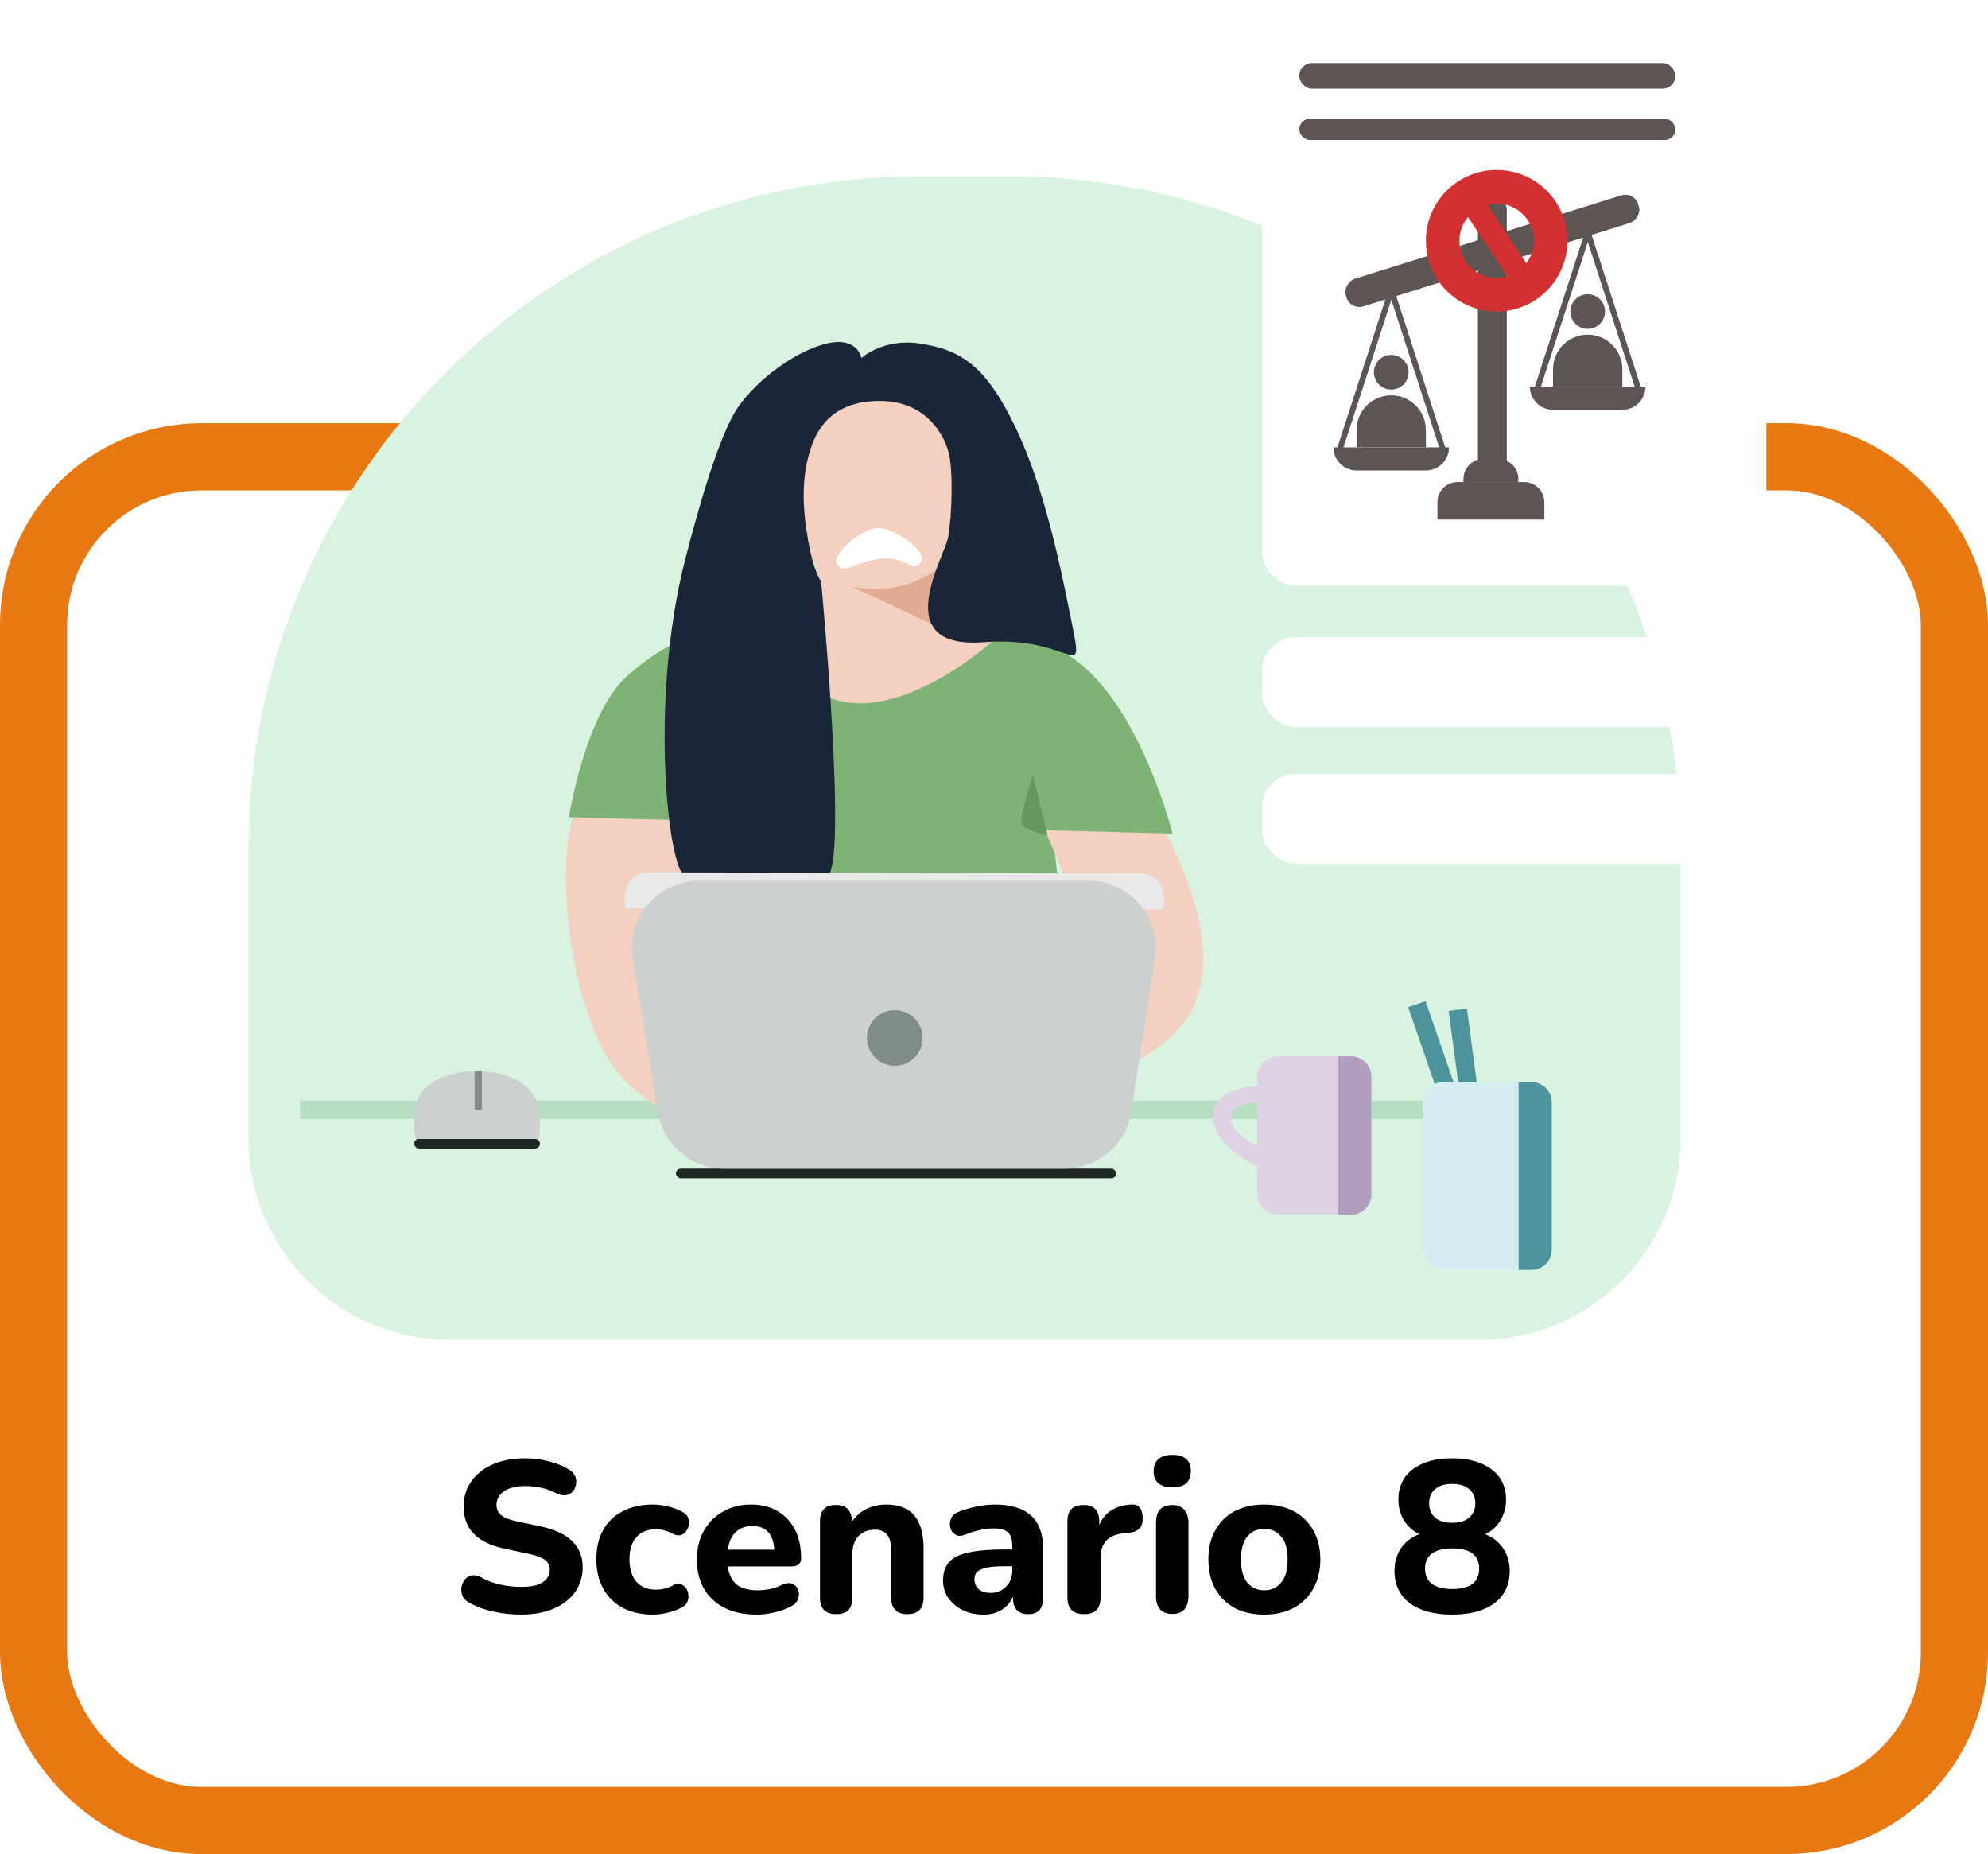 <svg width="296" height="276" viewBox="0 0 296 276" fill="none" xmlns="http://www.w3.org/2000/svg">
<rect x="5" y="68" width="286" height="203" rx="25" fill="white" stroke="#E87912" stroke-width="10"/>
<path d="M77.539 240.352C76.174 240.352 74.808 240.203 73.443 239.904C72.078 239.605 70.894 239.168 69.891 238.592C69.294 238.272 68.921 237.845 68.771 237.312C68.622 236.757 68.654 236.224 68.867 235.712C69.081 235.2 69.422 234.837 69.891 234.624C70.361 234.411 70.926 234.464 71.587 234.784C72.441 235.275 73.39 235.637 74.435 235.872C75.481 236.107 76.515 236.224 77.539 236.224C79.075 236.224 80.174 235.989 80.835 235.52C81.518 235.029 81.859 234.421 81.859 233.696C81.859 233.077 81.624 232.587 81.155 232.224C80.686 231.861 79.865 231.552 78.691 231.296L75.075 230.528C71.043 229.675 69.027 227.584 69.027 224.256C69.027 222.827 69.411 221.579 70.179 220.512C70.947 219.424 72.014 218.581 73.379 217.984C74.766 217.387 76.366 217.088 78.179 217.088C79.374 217.088 80.547 217.237 81.699 217.536C82.851 217.813 83.865 218.229 84.739 218.784C85.272 219.104 85.603 219.52 85.731 220.032C85.859 220.544 85.817 221.035 85.603 221.504C85.411 221.973 85.07 222.304 84.579 222.496C84.11 222.688 83.523 222.613 82.819 222.272C82.115 221.909 81.368 221.643 80.579 221.472C79.79 221.301 78.979 221.216 78.147 221.216C76.803 221.216 75.758 221.483 75.011 222.016C74.286 222.528 73.923 223.2 73.923 224.032C73.923 224.651 74.147 225.152 74.595 225.536C75.043 225.92 75.822 226.229 76.931 226.464L80.547 227.232C84.686 228.128 86.755 230.155 86.755 233.312C86.755 234.72 86.371 235.957 85.603 237.024C84.856 238.069 83.79 238.891 82.403 239.488C81.038 240.064 79.416 240.352 77.539 240.352ZM97.207 240.352C95.501 240.352 94.007 240.021 92.727 239.36C91.469 238.677 90.498 237.717 89.815 236.48C89.132 235.243 88.791 233.781 88.791 232.096C88.791 230.411 89.132 228.96 89.815 227.744C90.498 226.528 91.469 225.6 92.727 224.96C94.007 224.299 95.501 223.968 97.207 223.968C97.868 223.968 98.573 224.053 99.319 224.224C100.087 224.373 100.823 224.64 101.527 225.024C102.06 225.28 102.391 225.643 102.519 226.112C102.647 226.56 102.615 227.008 102.423 227.456C102.252 227.904 101.964 228.235 101.559 228.448C101.175 228.64 100.716 228.597 100.183 228.32C99.33 227.872 98.498 227.648 97.687 227.648C96.428 227.648 95.447 228.043 94.743 228.832C94.061 229.6 93.719 230.699 93.719 232.128C93.719 233.536 94.061 234.645 94.743 235.456C95.447 236.245 96.428 236.64 97.687 236.64C98.071 236.64 98.477 236.597 98.903 236.512C99.33 236.405 99.757 236.235 100.183 236C100.716 235.723 101.175 235.691 101.559 235.904C101.964 236.117 102.242 236.448 102.391 236.896C102.54 237.323 102.551 237.771 102.423 238.24C102.295 238.709 101.975 239.072 101.463 239.328C100.738 239.691 100.012 239.947 99.287 240.096C98.562 240.267 97.868 240.352 97.207 240.352ZM112.688 240.352C110.832 240.352 109.232 240.021 107.888 239.36C106.565 238.677 105.541 237.728 104.816 236.512C104.112 235.275 103.76 233.824 103.76 232.16C103.76 230.539 104.101 229.12 104.784 227.904C105.488 226.667 106.437 225.707 107.632 225.024C108.848 224.32 110.245 223.968 111.824 223.968C114.107 223.968 115.92 224.693 117.264 226.144C118.608 227.573 119.28 229.515 119.28 231.968C119.28 232.779 118.779 233.184 117.776 233.184H108.368C108.539 234.421 108.987 235.328 109.712 235.904C110.459 236.459 111.483 236.736 112.784 236.736C113.296 236.736 113.872 236.683 114.512 236.576C115.173 236.448 115.803 236.235 116.4 235.936C117.019 235.637 117.541 235.584 117.968 235.776C118.395 235.947 118.683 236.245 118.832 236.672C119.003 237.099 119.003 237.547 118.832 238.016C118.683 238.464 118.331 238.837 117.776 239.136C117.029 239.541 116.197 239.84 115.28 240.032C114.384 240.245 113.52 240.352 112.688 240.352ZM112.016 227.168C110.992 227.168 110.16 227.477 109.52 228.096C108.901 228.715 108.517 229.579 108.368 230.688H115.28C115.152 228.341 114.064 227.168 112.016 227.168ZM124.522 240.288C122.901 240.288 122.09 239.467 122.09 237.824V226.464C122.09 224.843 122.88 224.032 124.458 224.032C126.037 224.032 126.826 224.843 126.826 226.464V226.592C127.36 225.739 128.074 225.088 128.97 224.64C129.866 224.192 130.869 223.968 131.978 223.968C133.834 223.968 135.221 224.512 136.138 225.6C137.056 226.667 137.514 228.32 137.514 230.56V237.824C137.514 239.467 136.704 240.288 135.082 240.288C134.314 240.288 133.717 240.075 133.29 239.648C132.885 239.221 132.682 238.613 132.682 237.824V230.784C132.682 229.696 132.48 228.917 132.074 228.448C131.669 227.957 131.072 227.712 130.282 227.712C129.258 227.712 128.437 228.032 127.818 228.672C127.221 229.312 126.922 230.165 126.922 231.232V237.824C126.922 239.467 126.122 240.288 124.522 240.288ZM146.434 240.352C145.26 240.352 144.226 240.128 143.33 239.68C142.434 239.232 141.719 238.624 141.186 237.856C140.674 237.088 140.418 236.224 140.418 235.264C140.418 234.133 140.716 233.227 141.314 232.544C141.911 231.861 142.882 231.381 144.226 231.104C145.57 230.805 147.351 230.656 149.57 230.656H150.722V230.112C150.722 229.173 150.508 228.512 150.082 228.128C149.655 227.723 148.93 227.52 147.906 227.52C147.33 227.52 146.7 227.595 146.018 227.744C145.335 227.872 144.599 228.096 143.81 228.416C143.212 228.672 142.711 228.693 142.306 228.48C141.9 228.245 141.634 227.904 141.506 227.456C141.378 226.987 141.41 226.517 141.602 226.048C141.815 225.579 142.22 225.237 142.818 225.024C143.82 224.64 144.759 224.373 145.634 224.224C146.53 224.053 147.351 223.968 148.098 223.968C150.53 223.968 152.343 224.523 153.538 225.632C154.732 226.72 155.33 228.416 155.33 230.72V237.824C155.33 239.467 154.583 240.288 153.09 240.288C151.575 240.288 150.818 239.467 150.818 237.824V237.632C150.498 238.464 149.954 239.125 149.186 239.616C148.439 240.107 147.522 240.352 146.434 240.352ZM147.522 237.12C148.418 237.12 149.175 236.811 149.794 236.192C150.412 235.573 150.722 234.773 150.722 233.792V233.152H149.602C147.959 233.152 146.796 233.301 146.114 233.6C145.431 233.877 145.09 234.368 145.09 235.072C145.09 235.669 145.292 236.16 145.698 236.544C146.124 236.928 146.732 237.12 147.522 237.12ZM161.43 240.288C159.766 240.288 158.934 239.467 158.934 237.824V226.464C158.934 224.843 159.723 224.032 161.302 224.032C162.881 224.032 163.67 224.843 163.67 226.464V227.04C164.438 225.141 166.027 224.117 168.438 223.968C168.971 223.925 169.377 224.064 169.654 224.384C169.953 224.683 170.113 225.184 170.134 225.888C170.177 226.549 170.038 227.072 169.718 227.456C169.419 227.84 168.907 228.075 168.182 228.16L167.446 228.224C165.057 228.459 163.862 229.675 163.862 231.872V237.824C163.862 239.467 163.051 240.288 161.43 240.288ZM174.554 221.408C173.658 221.408 172.964 221.205 172.474 220.8C172.004 220.373 171.77 219.776 171.77 219.008C171.77 218.219 172.004 217.621 172.474 217.216C172.964 216.789 173.658 216.576 174.554 216.576C176.388 216.576 177.306 217.387 177.306 219.008C177.306 220.608 176.388 221.408 174.554 221.408ZM174.554 240.256C173.764 240.256 173.156 240.032 172.73 239.584C172.324 239.115 172.122 238.464 172.122 237.632V226.688C172.122 224.917 172.932 224.032 174.554 224.032C175.322 224.032 175.908 224.267 176.314 224.736C176.74 225.184 176.954 225.835 176.954 226.688V237.632C176.954 238.464 176.751 239.115 176.346 239.584C175.94 240.032 175.343 240.256 174.554 240.256ZM188.236 240.352C186.551 240.352 185.079 240.021 183.82 239.36C182.583 238.677 181.623 237.728 180.94 236.512C180.257 235.275 179.916 233.813 179.916 232.128C179.916 230.464 180.257 229.024 180.94 227.808C181.623 226.571 182.583 225.621 183.82 224.96C185.079 224.299 186.551 223.968 188.236 223.968C189.921 223.968 191.383 224.299 192.62 224.96C193.879 225.621 194.849 226.571 195.532 227.808C196.236 229.024 196.588 230.464 196.588 232.128C196.588 233.813 196.236 235.275 195.532 236.512C194.849 237.728 193.879 238.677 192.62 239.36C191.383 240.021 189.921 240.352 188.236 240.352ZM188.236 236.736C189.26 236.736 190.092 236.363 190.732 235.616C191.393 234.869 191.724 233.707 191.724 232.128C191.724 230.571 191.393 229.429 190.732 228.704C190.092 227.957 189.26 227.584 188.236 227.584C187.212 227.584 186.38 227.957 185.74 228.704C185.1 229.429 184.78 230.571 184.78 232.128C184.78 233.707 185.1 234.869 185.74 235.616C186.38 236.363 187.212 236.736 188.236 236.736ZM216.209 240.352C213.521 240.352 211.42 239.787 209.905 238.656C208.391 237.504 207.633 235.904 207.633 233.856C207.633 232.533 207.964 231.392 208.625 230.432C209.308 229.472 210.204 228.789 211.313 228.384C210.375 227.915 209.617 227.232 209.041 226.336C208.487 225.419 208.209 224.384 208.209 223.232C208.209 221.312 208.924 219.808 210.353 218.72C211.804 217.632 213.756 217.088 216.209 217.088C218.663 217.088 220.615 217.632 222.065 218.72C223.516 219.808 224.241 221.312 224.241 223.232C224.241 224.405 223.953 225.451 223.377 226.368C222.823 227.285 222.076 227.957 221.137 228.384C222.247 228.811 223.132 229.504 223.793 230.464C224.455 231.424 224.785 232.555 224.785 233.856C224.785 235.904 224.028 237.504 222.513 238.656C220.999 239.787 218.897 240.352 216.209 240.352ZM216.209 226.688C217.297 226.688 218.14 226.432 218.737 225.92C219.356 225.387 219.665 224.672 219.665 223.776C219.665 222.88 219.356 222.176 218.737 221.664C218.14 221.152 217.297 220.896 216.209 220.896C215.121 220.896 214.279 221.152 213.681 221.664C213.084 222.176 212.785 222.88 212.785 223.776C212.785 224.672 213.084 225.387 213.681 225.92C214.279 226.432 215.121 226.688 216.209 226.688ZM216.209 236.544C218.897 236.544 220.241 235.531 220.241 233.504C220.241 231.499 218.897 230.496 216.209 230.496C214.908 230.496 213.905 230.752 213.201 231.264C212.519 231.755 212.177 232.501 212.177 233.504C212.177 234.507 212.519 235.264 213.201 235.776C213.905 236.288 214.908 236.544 216.209 236.544Z" fill="black"/>
<path d="M37 126.246C37 71.018 81.772 26.246 137 26.246H150.23C205.458 26.246 250.23 71.018 250.23 126.246V169.461C250.23 186.029 236.798 199.461 220.23 199.461H67C50.431 199.461 37 186.029 37 169.461V126.246Z" fill="#DAF3E1"/>
<rect x="44.674" y="163.83" width="171.022" height="2.741" fill="#B7DEC2"/>
<path d="M103.725 95.042C101.253 95.926 99.814 96.374 97.561 97.722C88.491 103.147 84.886 121.633 84.886 121.633L173.361 125.663C173.361 125.663 171.16 114.246 167.211 108.18C163.793 102.929 161.495 99.613 155.891 96.811C151.778 94.755 148.944 94.974 144.419 94.153C136.589 92.733 124.135 92.204 124.135 92.204C124.135 92.204 111.302 92.332 103.725 95.042Z" fill="#F3D0BF"/>
<path d="M106.57 149.535C107.665 152.731 110.676 153.894 110.676 153.894L154.334 155.363C154.334 155.363 157.745 153.313 158.567 149.535C159.388 145.758 156.651 123.386 156.651 123.386L106.57 121.643C106.57 121.643 105.476 146.339 106.57 149.535Z" fill="#7EB375"/>
<path d="M103.04 122.92C107.257 127.61 109.388 138.527 109.388 138.527C109.388 138.527 113.637 153.065 114.95 158.451C116.263 163.836 120.631 172.815 121.963 173.696C121.963 173.696 97.171 169.584 90.17 156.978C83.169 144.371 82.975 121.957 86.531 119.866C90.558 117.498 99.948 119.481 103.04 122.92Z" fill="#F3D0BF"/>
<path d="M119.554 69.845L119.662 69.098C119.845 67.833 120.216 66.602 120.763 65.447L120.967 65.015C121.817 63.219 123.134 61.683 124.781 60.569C126.457 59.435 128.412 58.782 130.433 58.679L131.05 58.647C132.655 58.566 134.255 58.887 135.704 59.582C137.243 60.32 138.558 61.454 139.514 62.868L139.874 63.4C140.935 64.969 141.61 66.767 141.843 68.646L142.017 70.051C142.134 70.994 142.176 71.945 142.142 72.894L141.993 77.044C141.902 79.585 141.249 82.075 140.082 84.333L139.552 91.044C139.443 92.431 139.193 93.804 138.807 95.141L138.216 97.188C137.996 97.951 137.655 98.673 137.207 99.327C134.32 103.537 128.142 103.642 125.114 99.532L124.745 99.032C124.011 98.036 123.522 96.881 123.319 95.66L122.806 92.582L121.396 83.922C120.901 83.359 120.584 82.662 120.484 81.919L119.528 74.776C119.309 73.139 119.318 71.48 119.554 69.845Z" fill="#F3D0BF"/>
<path d="M127.204 87.426L126.919 87.373L139.256 93.13L140.078 84.357C136.412 87.151 131.736 88.265 127.204 87.426Z" fill="#E1AB91"/>
<path d="M154.967 122.445L172.238 121.623C172.238 121.623 183.099 138.997 177.601 150.127C172.024 161.416 141.971 168.764 141.971 168.764C152.389 155.056 154.577 158.078 160.334 147.112C164.033 140.066 154.967 122.445 154.967 122.445Z" fill="#F3D0BF"/>
<path d="M174.586 124.091C174.586 124.091 168.73 100.582 156.253 96.154C153.516 95.182 152.141 94.777 148.577 94.777C145.835 97.244 135.913 105.368 126.919 104.652C119.88 104.092 108.825 95.276 107.729 93.953C103.342 94.502 99.778 95.051 93.473 100.534C87.168 106.017 84.7 121.65 84.7 121.65L174.586 124.091Z" fill="#7EB375"/>
<path d="M130.734 78.594C128.423 78.594 123.467 82.633 124.704 84.125C125.8 85.446 126.387 84.075 130.499 83.253C134.611 82.431 135.738 85.425 137.038 83.801C138.408 82.088 133.045 78.594 130.734 78.594Z" fill="white"/>
<path d="M149.62 60.571C145.834 53.829 142.318 51.941 136.91 51.132C131.501 50.323 128.256 53.29 128.256 53.29C128.256 53.29 127.715 50.054 123.118 51.132C118.521 52.211 112.776 56.459 109.922 60.571C107.067 64.683 103.929 75.86 102.025 83.262C96.615 104.296 99.495 129.593 102.025 130.415C103.246 130.812 110.47 129.867 111.841 129.867C113.76 129.867 121.457 130.983 123.118 130.415C126.329 129.319 122.258 86.551 122.258 86.551C122.258 86.551 121.161 85.181 120.339 80.52C119.516 75.86 119.182 70.954 120.887 66.264C121.984 63.249 124.451 59.685 131.031 59.685C137.61 59.685 140.352 64.345 141.174 67.087C141.997 69.828 141.722 76.956 141.174 79.972C140.626 82.987 132.127 96.695 146.5 95.598C160.873 94.502 161.735 103.549 158.994 89.841C156.252 76.134 153.406 67.312 149.62 60.571Z" fill="#1B2538"/>
<path d="M153.786 115.336L155.979 124.383C155.979 124.383 152.689 123.56 152.141 122.738C151.593 121.915 153.786 115.336 153.786 115.336Z" fill="#66975E"/>
<path d="M144.739 137.257C149.948 137.53 155.431 133.97 156.802 133.148C158.172 132.327 159.268 144.122 158.446 145.212C157.624 146.301 139.53 136.983 144.739 137.257Z" fill="#66975E"/>
<rect x="100.644" y="173.961" width="65.531" height="1.44" rx="0.72" fill="#202823"/>
<path d="M96.657 129.853L170.564 130.033V132.553L93.173 135.254C93.173 135.254 92.566 133.273 93.589 131.473C94.612 129.673 96.657 129.853 96.657 129.853Z" fill="#E8E9E8"/>
<path d="M169.712 130.038L95.805 130.218V132.739L173.196 135.439C173.196 135.439 173.803 133.459 172.78 131.658C171.758 129.858 169.712 130.038 169.712 130.038Z" fill="#E8E9E8"/>
<path d="M94.247 142.717C93.259 136.634 97.955 131.113 104.118 131.113H162.076C168.206 131.113 172.893 136.578 171.96 142.636L168.439 165.483C167.688 170.36 163.491 173.96 158.556 173.96H107.829C102.925 173.96 98.744 170.404 97.958 165.563L94.247 142.717Z" fill="#CCD0CE"/>
<circle cx="133.229" cy="154.514" r="4.141" fill="#808C86"/>
<rect x="61.666" y="169.529" width="18.723" height="1.44" rx="0.72" fill="#202823"/>
<path d="M63.127 162.176C66.501 158.538 75.45 158.538 78.823 162.176C81.047 164.573 80.25 169.529 80.25 169.529H61.879C61.879 169.529 60.904 164.573 63.127 162.176Z" fill="#CCD0CE"/>
<rect x="70.667" y="159.447" width="1.08" height="5.761" fill="#808C86"/>
<rect x="187.192" y="157.254" width="16.993" height="23.57" rx="3" fill="#DDD3E4"/>
<path d="M190.483 175.127C190.483 175.127 180.474 171.713 180.617 166.083C180.751 160.798 189.845 161.697 189.845 161.697L189.845 164.164C189.845 164.164 183.267 163.279 183.267 166.568C183.267 169.52 190.483 172.112 190.483 172.112L190.483 175.127Z" fill="#DDD3E4"/>
<path d="M199.252 157.254H201.185C202.842 157.254 204.185 158.597 204.185 160.254V177.824C204.185 179.481 202.842 180.824 201.185 180.824H199.252V157.254Z" fill="#B19EBE"/>
<rect x="209.667" y="149.928" width="2.741" height="31.793" transform="rotate(-19.071 209.667 149.928)" fill="#4C939B"/>
<rect x="215.696" y="150.488" width="2.741" height="31.793" transform="rotate(-7.596 215.696 150.488)" fill="#4C939B"/>
<rect x="211.859" y="161.09" width="19.185" height="27.956" rx="3" fill="#D4EDF0"/>
<path d="M226.111 161.09H228.045C229.702 161.09 231.045 162.433 231.045 164.09V186.045C231.045 187.702 229.702 189.045 228.045 189.045H226.111V161.09Z" fill="#4C939B"/>
<g filter="url(#filter0_d_502_64)">
<rect x="183.903" y="0.48" width="75.096" height="82.733" rx="5" fill="white"/>
</g>
<g filter="url(#filter1_d_502_64)">
<rect x="183.903" y="90.852" width="75.096" height="13.365" rx="5" fill="white"/>
</g>
<g filter="url(#filter2_d_502_64)">
<rect x="183.903" y="111.217" width="75.096" height="13.365" rx="5" fill="white"/>
</g>
<rect x="193.45" y="9.389" width="56.004" height="3.818" rx="1.909" fill="#5E5454"/>
<rect x="193.45" y="17.664" width="56.004" height="3.182" rx="1.591" fill="#5E5454"/>
<rect x="220.051" y="29.172" width="4.302" height="42.586" rx="2" fill="#5D5454"/>
<rect x="201.085" y="46.205" width="4.302" height="45.598" rx="2" transform="rotate(-107.377 201.085 46.205)" fill="#5D5454"/>
<path d="M217.899 71.316C217.899 69.66 219.243 68.316 220.899 68.316H223.073C224.729 68.316 226.073 69.66 226.073 71.316V71.758H217.899V71.316Z" fill="#5D5454"/>
<path d="M214.027 74.756C214.027 73.099 215.37 71.756 217.027 71.756H226.943C228.6 71.756 229.943 73.099 229.943 74.756V77.348H214.027V74.756Z" fill="#5D5454"/>
<path d="M201.983 64.013C201.983 61.163 204.294 58.852 207.145 58.852C209.996 58.852 212.307 61.163 212.307 64.013V66.594H201.983V64.013Z" fill="#5D5454"/>
<path d="M231.234 54.98C231.234 52.13 233.545 49.818 236.396 49.818C239.247 49.818 241.558 52.13 241.558 54.98V57.561H231.234V54.98Z" fill="#5D5454"/>
<path d="M198.542 66.596C198.542 68.496 200.083 70.037 201.983 70.037H212.307C214.208 70.037 215.749 68.496 215.749 66.596H198.542Z" fill="#5D5454"/>
<path d="M227.793 57.561C227.793 59.461 229.334 61.002 231.234 61.002H241.558C243.459 61.002 245 59.461 245 57.561H227.793Z" fill="#5D5454"/>
<circle cx="207.145" cy="55.411" r="2.581" fill="#5D5454"/>
<circle cx="236.396" cy="46.378" r="2.581" fill="#5D5454"/>
<rect x="207.223" y="41.656" width="0.86" height="26.747" transform="rotate(17.967 207.223 41.656)" fill="#5D5454"/>
<rect width="0.86" height="26.747" transform="matrix(-0.951 0.308 0.308 0.951 207.104 41.645)" fill="#5D5454"/>
<rect x="236.474" y="33.055" width="0.86" height="26.747" transform="rotate(17.967 236.474 33.055)" fill="#5D5454"/>
<rect width="0.86" height="26.747" transform="matrix(-0.951 0.308 0.308 0.951 236.354 33.041)" fill="#5D5454"/>
<circle cx="222.847" cy="35.838" r="8.039" stroke="#D13131" stroke-width="5"/>
<rect x="216.608" y="29.35" width="3.441" height="18.395" transform="rotate(-33.522 216.608 29.35)" fill="#D13131"/>
<defs>
<filter id="filter0_d_502_64" x="183.903" y="0.48" width="83.097" height="90.732" filterUnits="userSpaceOnUse" color-interpolation-filters="sRGB">
<feFlood flood-opacity="0" result="BackgroundImageFix"/>
<feColorMatrix in="SourceAlpha" type="matrix" values="0 0 0 0 0 0 0 0 0 0 0 0 0 0 0 0 0 0 127 0" result="hardAlpha"/>
<feOffset dx="4" dy="4"/>
<feGaussianBlur stdDeviation="2"/>
<feComposite in2="hardAlpha" operator="out"/>
<feColorMatrix type="matrix" values="0 0 0 0 0 0 0 0 0 0 0 0 0 0 0 0 0 0 0.1 0"/>
<feBlend mode="normal" in2="BackgroundImageFix" result="effect1_dropShadow_502_64"/>
<feBlend mode="normal" in="SourceGraphic" in2="effect1_dropShadow_502_64" result="shape"/>
</filter>
<filter id="filter1_d_502_64" x="183.903" y="90.852" width="83.097" height="21.365" filterUnits="userSpaceOnUse" color-interpolation-filters="sRGB">
<feFlood flood-opacity="0" result="BackgroundImageFix"/>
<feColorMatrix in="SourceAlpha" type="matrix" values="0 0 0 0 0 0 0 0 0 0 0 0 0 0 0 0 0 0 127 0" result="hardAlpha"/>
<feOffset dx="4" dy="4"/>
<feGaussianBlur stdDeviation="2"/>
<feComposite in2="hardAlpha" operator="out"/>
<feColorMatrix type="matrix" values="0 0 0 0 0 0 0 0 0 0 0 0 0 0 0 0 0 0 0.1 0"/>
<feBlend mode="normal" in2="BackgroundImageFix" result="effect1_dropShadow_502_64"/>
<feBlend mode="normal" in="SourceGraphic" in2="effect1_dropShadow_502_64" result="shape"/>
</filter>
<filter id="filter2_d_502_64" x="183.903" y="111.217" width="83.097" height="21.365" filterUnits="userSpaceOnUse" color-interpolation-filters="sRGB">
<feFlood flood-opacity="0" result="BackgroundImageFix"/>
<feColorMatrix in="SourceAlpha" type="matrix" values="0 0 0 0 0 0 0 0 0 0 0 0 0 0 0 0 0 0 127 0" result="hardAlpha"/>
<feOffset dx="4" dy="4"/>
<feGaussianBlur stdDeviation="2"/>
<feComposite in2="hardAlpha" operator="out"/>
<feColorMatrix type="matrix" values="0 0 0 0 0 0 0 0 0 0 0 0 0 0 0 0 0 0 0.1 0"/>
<feBlend mode="normal" in2="BackgroundImageFix" result="effect1_dropShadow_502_64"/>
<feBlend mode="normal" in="SourceGraphic" in2="effect1_dropShadow_502_64" result="shape"/>
</filter>
</defs>
</svg>
